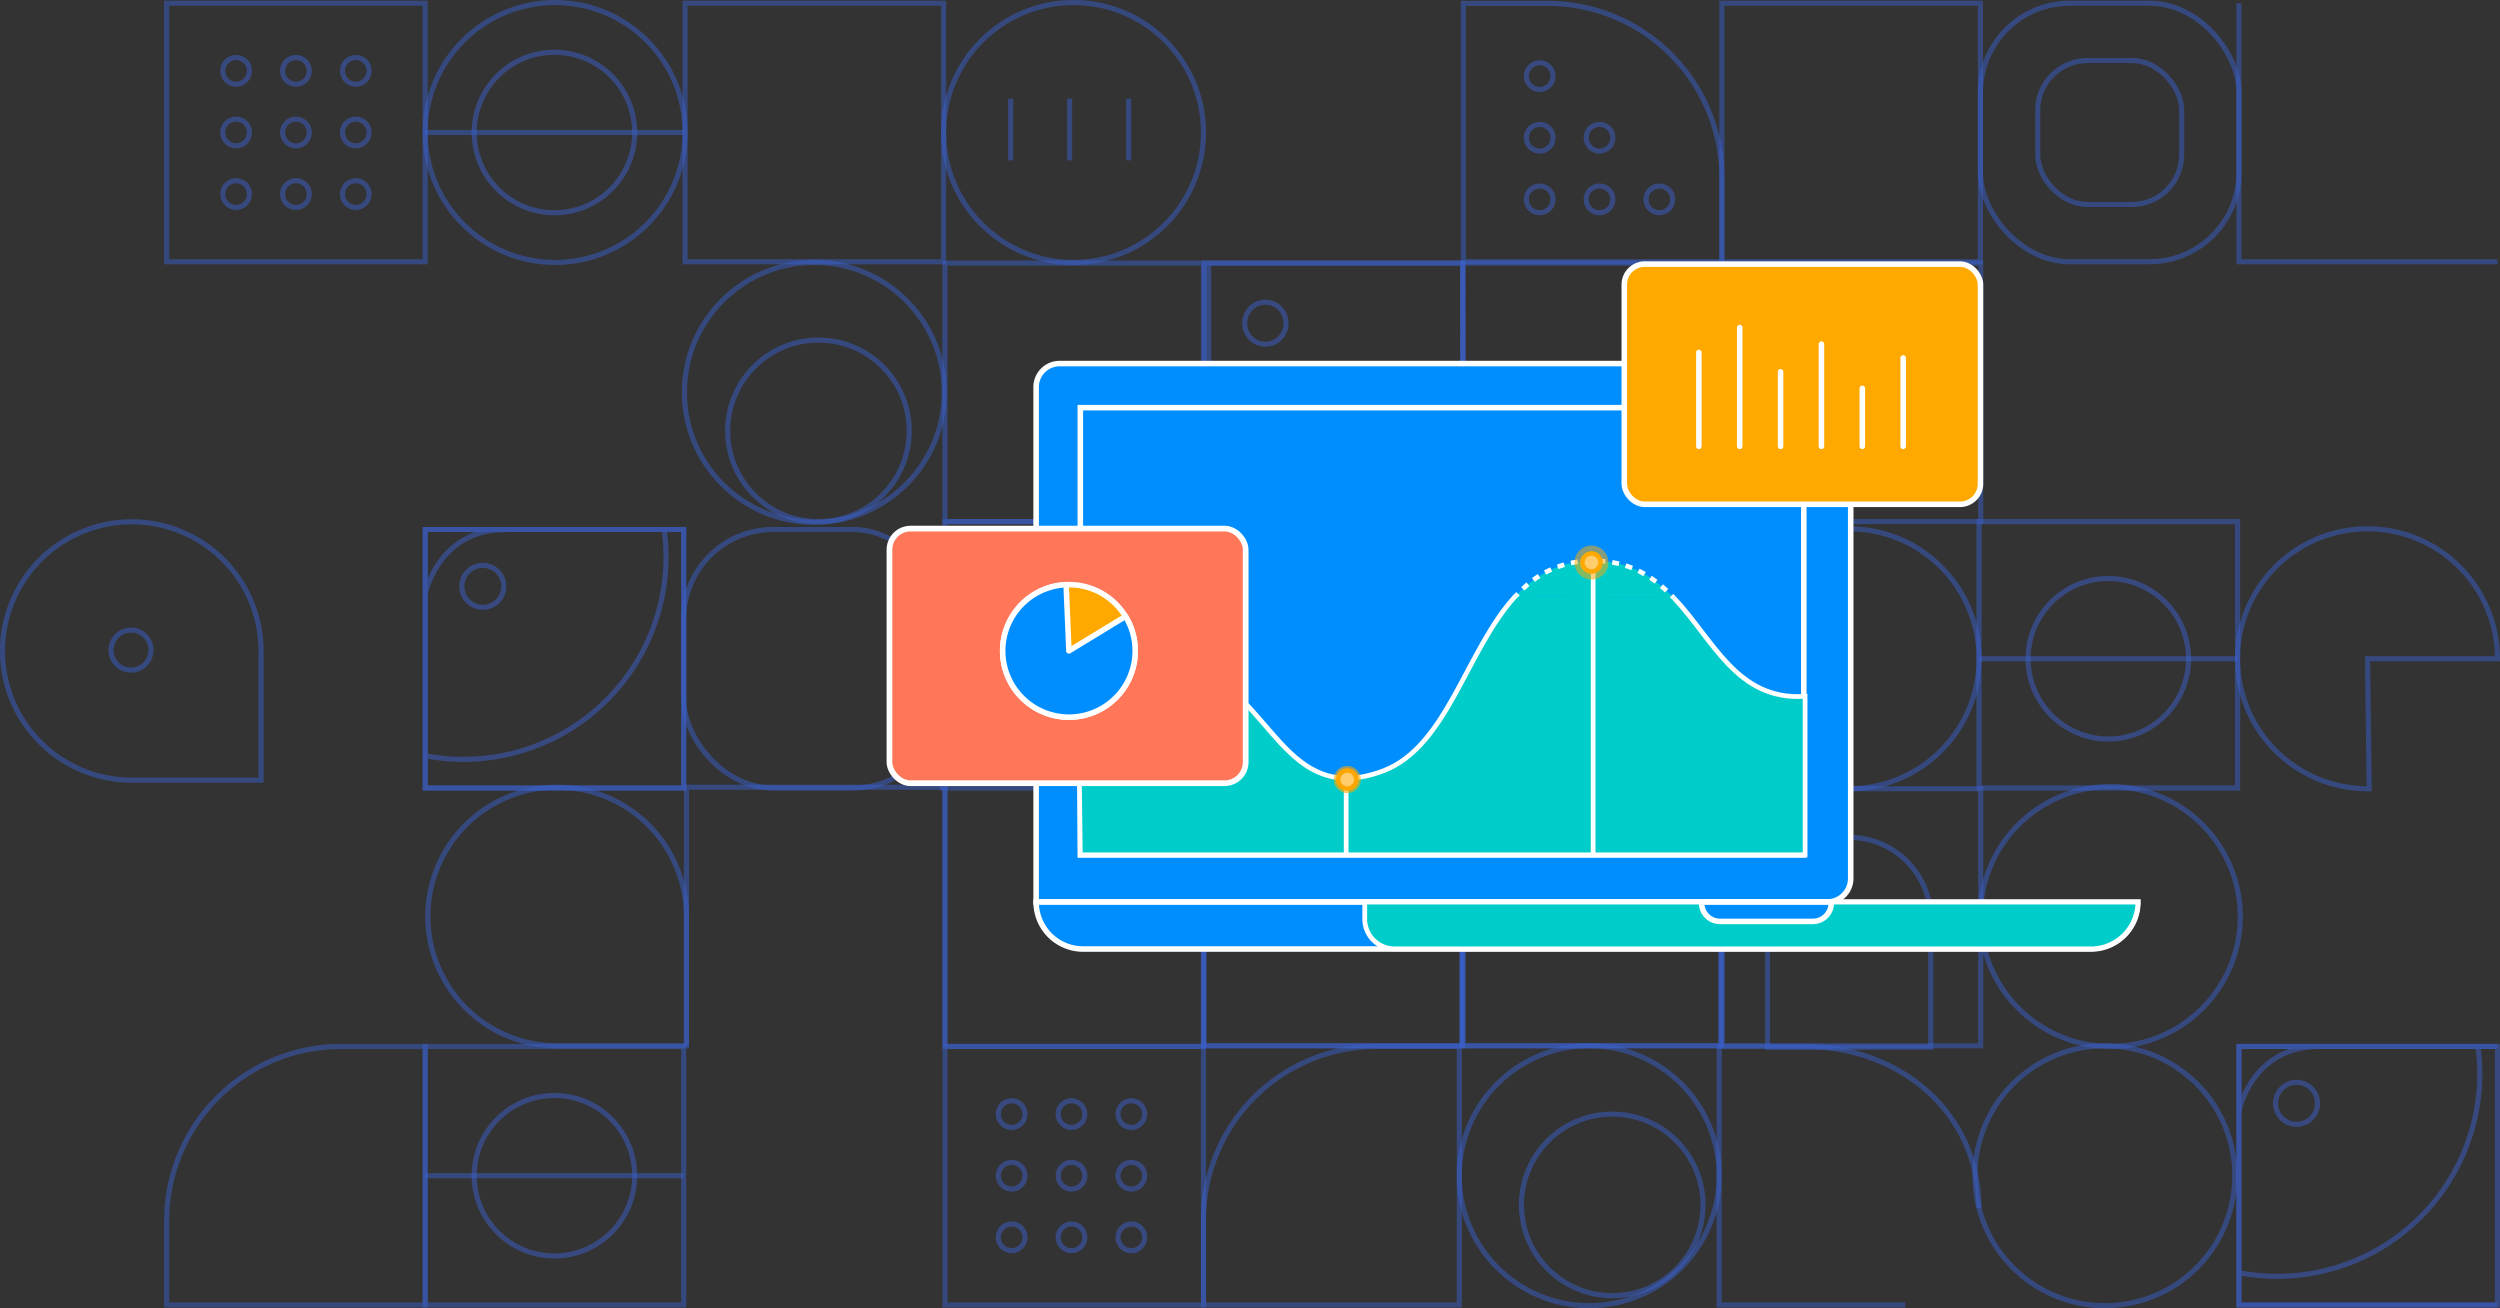 <svg xmlns="http://www.w3.org/2000/svg" viewBox="0 0 737.19 385.75"><rect x="0" y="0" width="737.19" height="385.75" fill="#333333" stroke="none"/><defs><style>.cls-1,.cls-10,.cls-11,.cls-18,.cls-19,.cls-2,.cls-3,.cls-4,.cls-5,.cls-6,.cls-7,.cls-8{fill:none;}.cls-1,.cls-10,.cls-11,.cls-2,.cls-3,.cls-4,.cls-5,.cls-6,.cls-7,.cls-8{stroke:#3b60cc;}.cls-1,.cls-10,.cls-11,.cls-12,.cls-13,.cls-14,.cls-16,.cls-18,.cls-19,.cls-2,.cls-20,.cls-3,.cls-4,.cls-5,.cls-6,.cls-7,.cls-8{stroke-miterlimit:10;}.cls-1,.cls-10{stroke-width:1.5px;}.cls-1,.cls-2,.cls-3,.cls-4,.cls-5,.cls-6,.cls-7,.cls-8,.cls-9{opacity:0.5;}.cls-2{stroke-width:1.52px;}.cls-3{stroke-width:1.52px;}.cls-4{stroke-width:1.52px;}.cls-5{stroke-width:1.5px;}.cls-6{stroke-width:1.49px;}.cls-7{stroke-width:1.5px;}.cls-8{stroke-width:1.52px;}.cls-11{stroke-width:1.49px;}.cls-12,.cls-15{fill:#008eff;}.cls-12,.cls-13,.cls-14,.cls-15,.cls-16,.cls-18,.cls-19,.cls-20{stroke:#fff;}.cls-12,.cls-14{stroke-width:1.63px;}.cls-13{fill:#00ccc9;stroke-width:1.4px;}.cls-14,.cls-21,.cls-22,.cls-24{fill:#ffa800;}.cls-15{stroke-linecap:round;stroke-linejoin:round;stroke-width:1.63px;}.cls-16,.cls-17{fill:#00cdca;}.cls-16{stroke-width:1.39px;}.cls-18,.cls-19{stroke-width:1.39px;}.cls-19{stroke-dasharray:2.04 2.04;}.cls-20{fill:#ff7758;stroke-width:1.68px;}.cls-21{opacity:0.51;}.cls-23{fill:#ffcd6b;}.cls-24{opacity:0.58;}</style></defs><g id="Layer_2" data-name="Layer 2"><g id="Layer_1-2" data-name="Layer 1"><rect class="cls-1" x="49.14" y="0.95" width="76.23" height="76.23"/><rect class="cls-1" x="202.01" y="0.95" width="76.23" height="76.23"/><path class="cls-1" d="M431.51,1h24.84a51.39,51.39,0,0,1,51.39,51.39V77.18a0,0,0,0,1,0,0H431.51a0,0,0,0,1,0,0V1A0,0,0,0,1,431.51,1Z"/><path class="cls-1" d="M49.14,308.57h76.23a0,0,0,0,1,0,0v24.84A51.39,51.39,0,0,1,74,384.8H49.14a0,0,0,0,1,0,0V308.57a0,0,0,0,1,0,0Z" transform="translate(174.52 693.38) rotate(-180)"/><rect class="cls-1" x="507.74" y="0.95" width="76.23" height="76.23"/><polyline class="cls-1" points="736.44 384.8 660.21 384.8 660.21 308.57 736.44 308.57"/><rect class="cls-1" x="278.64" y="77.58" width="76.23" height="76.23"/><rect class="cls-1" x="355.08" y="77.58" width="76.23" height="76.23"/><rect class="cls-1" x="431.41" y="77.58" width="76.23" height="76.23"/><rect class="cls-1" x="507.84" y="77.58" width="76.23" height="76.23"/><rect class="cls-1" x="278.64" y="153.82" width="76.23" height="76.23"/><rect class="cls-1" x="355.08" y="153.82" width="76.23" height="76.23"/><rect class="cls-1" x="431.41" y="153.82" width="76.23" height="76.23"/><rect class="cls-2" x="278.64" y="230.05" width="76.23" height="78.52"/><rect class="cls-3" x="355.08" y="230.05" width="76.23" height="78.32"/><rect class="cls-4" x="431.41" y="230.05" width="76.23" height="78.32"/><rect class="cls-5" x="507.84" y="232.57" width="76.23" height="75.81"/><polyline class="cls-1" points="736.44 77.18 660.21 77.18 660.21 0.95"/><path class="cls-1" d="M.75,153.82H38.87A38.12,38.12,0,0,1,77,191.93v0A38.12,38.12,0,0,1,38.87,230h0A38.12,38.12,0,0,1,.75,191.93V153.82A0,0,0,0,1,.75,153.82Z" transform="translate(77.73 383.87) rotate(180)"/><rect class="cls-1" x="583.98" y="0.95" width="76.23" height="76.23" rx="26.34"/><rect class="cls-1" x="600.88" y="17.85" width="42.44" height="42.44" rx="14.66"/><circle class="cls-1" cx="163.69" cy="39.07" r="38.32"/><circle class="cls-1" cx="240.13" cy="115.7" r="38.32"/><circle class="cls-1" cx="241.34" cy="127.05" r="26.77"/><circle class="cls-1" cx="475.41" cy="355.29" r="26.77"/><circle class="cls-1" cx="316.56" cy="39.07" r="38.32"/><path class="cls-1" d="M583.58,356.29c0-28.19-23.26-47.72-51.45-47.72H506.94V384.8h54.87"/><path class="cls-6" d="M354.87,308.57h75.43a0,0,0,0,1,0,0v25.11a51.12,51.12,0,0,1-51.12,51.12H354.87a0,0,0,0,1,0,0V308.57A0,0,0,0,1,354.87,308.57Z" transform="translate(785.18 693.38) rotate(-180)"/><rect class="cls-7" x="278.64" y="308.57" width="76.23" height="76.23" transform="translate(633.52 693.38) rotate(-180)"/><rect class="cls-1" x="125.38" y="308.57" width="76.23" height="76.23" transform="translate(326.99 693.38) rotate(-180)"/><circle class="cls-1" cx="468.63" cy="346.69" r="38.32"/><path class="cls-1" d="M431.11,232.14h76.23a0,0,0,0,1,0,0V257a51.39,51.39,0,0,1-51.39,51.39H431.11a0,0,0,0,1,0,0V232.14A0,0,0,0,1,431.11,232.14Z" transform="translate(938.45 540.51) rotate(-180)"/><rect class="cls-1" x="354.87" y="232.14" width="76.23" height="76.23" transform="translate(785.98 540.51) rotate(-180)"/><polyline class="cls-1" points="278.64 308.37 278.64 232.14 202.41 232.14 202.41 308.37"/><path class="cls-1" d="M126.18,232.14h38.12a38.12,38.12,0,0,1,38.12,38.12v0a38.12,38.12,0,0,1-38.12,38.12h0a38.12,38.12,0,0,1-38.12-38.12V232.14a0,0,0,0,1,0,0Z" transform="translate(328.58 540.51) rotate(-180)"/><circle class="cls-1" cx="622.29" cy="270.25" r="38.32"/><circle class="cls-1" cx="620.68" cy="346.69" r="38.32"/><rect class="cls-8" x="583.58" y="153.82" width="76.23" height="78.55" transform="translate(1243.39 386.18) rotate(-180)"/><path class="cls-1" d="M354.08,156.13h76.23a0,0,0,0,1,0,0V181a51.39,51.39,0,0,1-51.39,51.39H354.08a0,0,0,0,1,0,0V156.13A0,0,0,0,1,354.08,156.13Z" transform="translate(784.39 388.5) rotate(-180)"/><rect class="cls-1" x="277.84" y="156.13" width="76.23" height="76.23" transform="translate(631.92 388.5) rotate(-180)"/><rect class="cls-1" x="125.38" y="156.13" width="76.23" height="76.23" transform="translate(326.99 388.5) rotate(-180)"/><rect class="cls-1" x="201.61" y="156.13" width="76.23" height="76.23" rx="26.34" transform="translate(479.45 388.5) rotate(-180)"/><path class="cls-1" d="M698.13,194.25h38.31a38.32,38.32,0,1,0-38.31,38.32h.49Z"/><circle class="cls-1" cx="545.26" cy="194.25" r="38.32"/><circle class="cls-1" cx="468.63" cy="194.25" r="38.32"/><g class="cls-9"><circle class="cls-10" cx="69.62" cy="20.9" r="3.94"/><circle class="cls-10" cx="87.26" cy="20.9" r="3.94"/><circle class="cls-10" cx="104.91" cy="20.9" r="3.94"/><circle class="cls-10" cx="69.62" cy="39.07" r="3.94"/><circle class="cls-10" cx="87.26" cy="39.07" r="3.94"/><circle class="cls-10" cx="104.91" cy="39.07" r="3.94"/><circle class="cls-10" cx="69.62" cy="57.23" r="3.94"/><circle class="cls-10" cx="87.26" cy="57.23" r="3.94"/><circle class="cls-10" cx="104.91" cy="57.23" r="3.94"/></g><g class="cls-9"><circle class="cls-10" cx="298.31" cy="328.52" r="3.94"/><circle class="cls-10" cx="315.96" cy="328.52" r="3.94"/><circle class="cls-10" cx="333.61" cy="328.52" r="3.94"/><circle class="cls-10" cx="298.31" cy="346.69" r="3.94"/><circle class="cls-10" cx="315.96" cy="346.69" r="3.94"/><circle class="cls-10" cx="333.61" cy="346.69" r="3.94"/><circle class="cls-10" cx="298.31" cy="364.86" r="3.94"/><circle class="cls-10" cx="315.96" cy="364.86" r="3.94"/><circle class="cls-10" cx="333.61" cy="364.86" r="3.94"/></g><g class="cls-9"><circle class="cls-10" cx="454.02" cy="22.45" r="3.94"/><circle class="cls-10" cx="454.02" cy="40.62" r="3.94"/><circle class="cls-10" cx="471.66" cy="40.62" r="3.94"/><circle class="cls-10" cx="454.02" cy="58.79" r="3.94"/><circle class="cls-10" cx="471.66" cy="58.79" r="3.94"/><circle class="cls-10" cx="489.31" cy="58.79" r="3.94"/></g><g class="cls-9"><circle class="cls-10" cx="163.49" cy="346.69" r="23.66"/></g><line class="cls-1" x1="125.38" y1="346.69" x2="201.61" y2="346.69"/><g class="cls-9"><circle class="cls-10" cx="163.49" cy="39.07" r="23.66"/></g><line class="cls-1" x1="125.38" y1="39.07" x2="201.61" y2="39.07"/><g class="cls-9"><circle class="cls-10" cx="621.69" cy="194.25" r="23.66"/></g><line class="cls-1" x1="583.58" y1="194.25" x2="659.81" y2="194.25"/><g class="cls-9"><rect class="cls-10" x="125.38" y="156.13" width="76.23" height="76.23"/><path class="cls-10" d="M195.85,156.13a60.55,60.55,0,0,1,.55,8.13,59.71,59.71,0,0,1-71,58.58"/><path class="cls-10" d="M125.38,175.26s3.63-19.13,23.79-19.13"/><circle class="cls-10" cx="142.36" cy="172.9" r="6.19"/></g><g class="cls-9"><polygon class="cls-11" points="431.51 154.78 356.4 154.78 356.4 77.58 431.31 77.58 431.51 154.78"/><ellipse class="cls-11" cx="373.13" cy="95.31" rx="6.1" ry="6.19"/></g><g class="cls-9"><rect class="cls-10" x="660.21" y="308.57" width="76.23" height="76.23"/><path class="cls-10" d="M730.68,308.57a60.55,60.55,0,0,1,.55,8.13,59.71,59.71,0,0,1-71,58.58"/><path class="cls-10" d="M660.21,327.7s3.63-19.13,23.79-19.13"/><circle class="cls-10" cx="677.19" cy="325.34" r="6.19"/></g><circle class="cls-1" cx="38.63" cy="191.7" r="5.9"/><path class="cls-1" d="M545.26,246.91h0A24.06,24.06,0,0,1,569.32,271v37.82a0,0,0,0,1,0,0H521.2a0,0,0,0,1,0,0V271A24.06,24.06,0,0,1,545.26,246.91Z"/><line class="cls-1" x1="298.02" y1="29.12" x2="298.02" y2="47.29"/><line class="cls-1" x1="315.41" y1="29.12" x2="315.41" y2="47.29"/><line class="cls-1" x1="332.81" y1="29.12" x2="332.81" y2="47.29"/><path class="cls-12" d="M312.45,107.18H545.73a0,0,0,0,1,0,0V259a6.92,6.92,0,0,1-6.92,6.92H312.45a6.92,6.92,0,0,1-6.92-6.92V114.09a6.92,6.92,0,0,1,6.92-6.92Z" transform="translate(851.26 373.13) rotate(-180)"/><path class="cls-12" d="M305.53,266a13.86,13.86,0,0,0,13.84,13.85h297.2A13.84,13.84,0,0,0,630.41,266Z"/><path class="cls-13" d="M402.43,266V271a8.79,8.79,0,0,0,8.78,8.79H616.57A13.84,13.84,0,0,0,630.41,266Z"/><rect class="cls-12" x="318.56" y="120.21" width="213.33" height="131.91"/><rect class="cls-14" x="478.96" y="77.87" width="105.04" height="70.84" rx="6.05"/><path class="cls-12" d="M501.76,266H540a0,0,0,0,1,0,0v.28a5.42,5.42,0,0,1-5.42,5.42H507.19a5.42,5.42,0,0,1-5.42-5.42V266A0,0,0,0,1,501.76,266Z"/><line class="cls-15" x1="500.95" y1="131.61" x2="500.95" y2="103.92"/><line class="cls-15" x1="513" y1="131.61" x2="513" y2="96.59"/><line class="cls-15" x1="525.05" y1="131.61" x2="525.05" y2="109.62"/><line class="cls-15" x1="537.1" y1="131.61" x2="537.1" y2="101.48"/><line class="cls-15" x1="549.15" y1="131.61" x2="549.15" y2="114.51"/><path class="cls-16" d="M493.6,176.33c11.69,12.3,18.52,30.36,38.68,29v46.74H318.56l-.28-22.77s12.55-37.12,34.79-31c21.71,6,25.71,40,54.84,29,18.87-7.13,24.49-35.83,39-51.56"/><path class="cls-17" d="M446.92,175.81c5.76-6.24,12.92-10.44,22.86-10.44,10.75,0,17.91,4.74,23.82,11"/><path class="cls-18" d="M446.92,175.81c.22-.25.45-.49.68-.73"/><path class="cls-19" d="M449.05,173.65a29.13,29.13,0,0,1,20.73-8.28c9.91,0,16.76,4,22.41,9.53"/><path class="cls-18" d="M492.91,175.62c.23.23.47.47.69.71"/><line class="cls-15" x1="561.2" y1="131.61" x2="561.2" y2="105.55"/><rect class="cls-20" x="262.28" y="155.87" width="105.04" height="75.08" rx="6.23"/><circle class="cls-14" cx="315.2" cy="191.93" r="19.54"/><path class="cls-15" d="M315.2,191.93l16.69-10.17a19.54,19.54,0,1,1-17.52-9.35Z"/><line class="cls-16" x1="396.95" y1="229.47" x2="396.95" y2="252.11"/><line class="cls-16" x1="469.78" y1="165.37" x2="469.78" y2="252.11"/><circle class="cls-21" cx="469.28" cy="165.87" r="5"/><circle class="cls-22" cx="469.28" cy="165.87" r="3.33"/><circle class="cls-23" cx="469.28" cy="165.87" r="2"/><circle class="cls-22" cx="397.28" cy="229.87" r="3.33"/><circle class="cls-24" cx="397.28" cy="229.87" r="4"/><circle class="cls-23" cx="397.28" cy="229.87" r="2"/></g></g></svg>